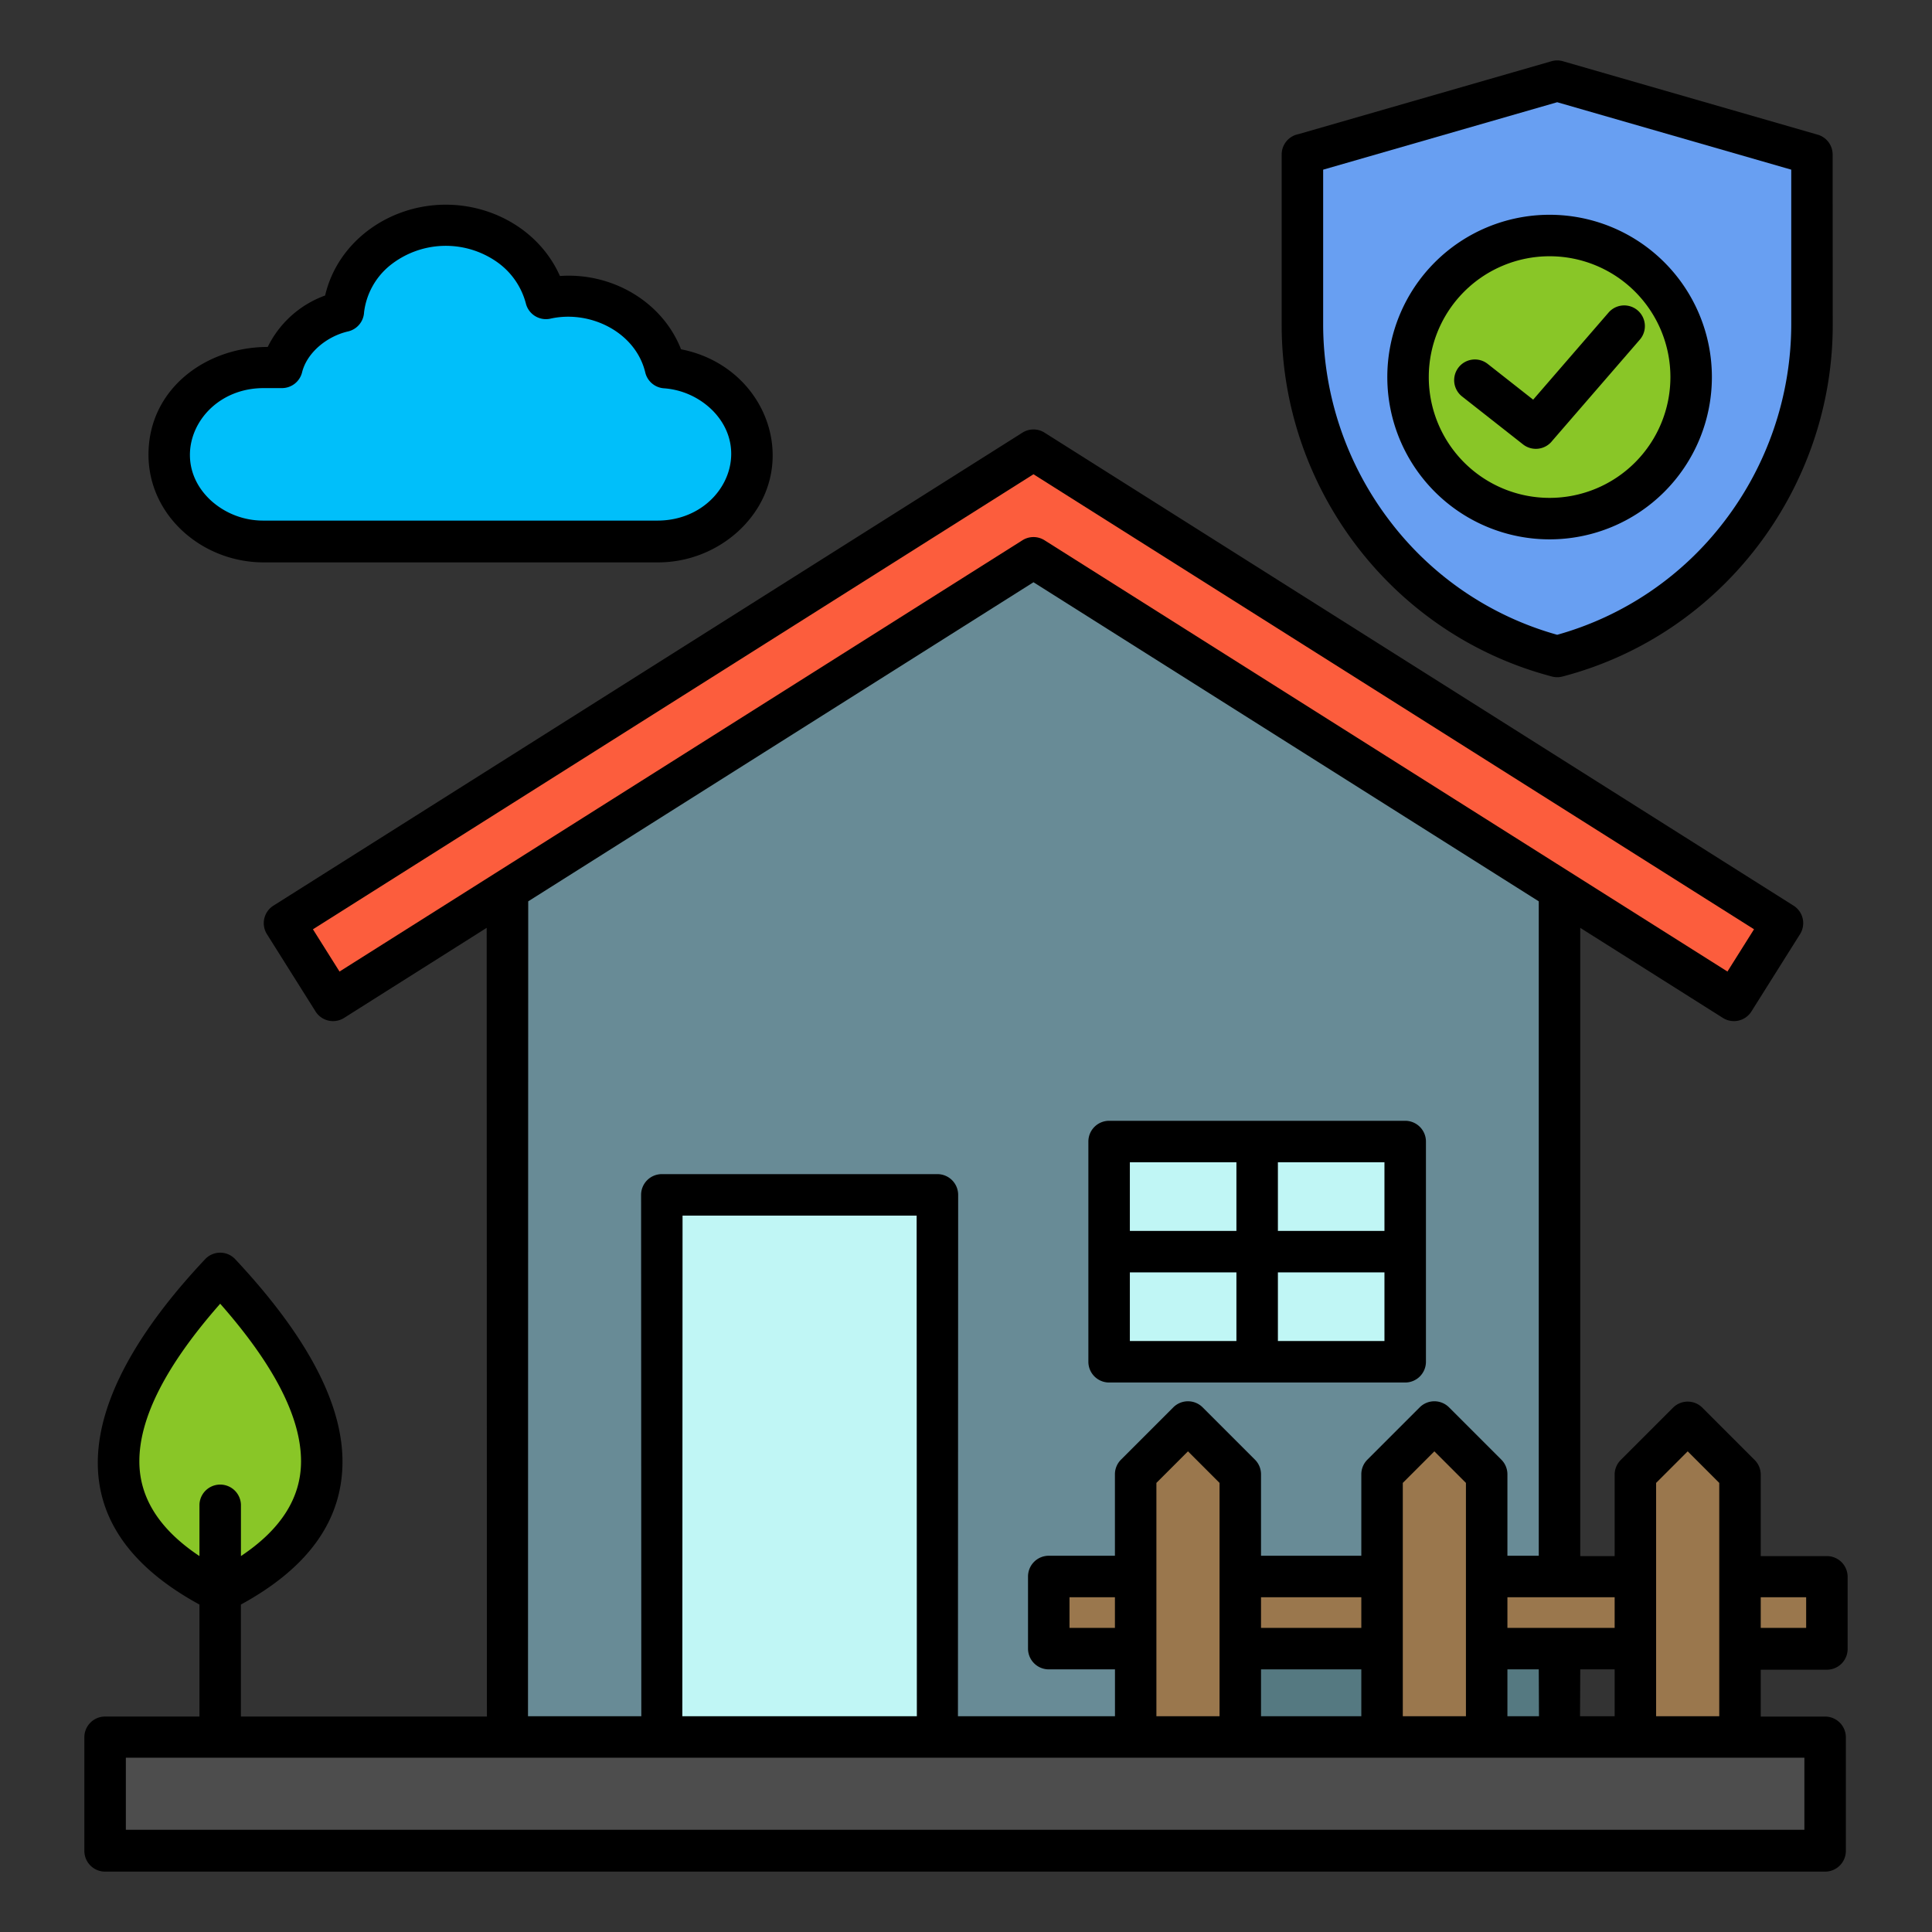 <svg id="Layer_1" viewBox="0 0 512 512" xmlns="http://www.w3.org/2000/svg" data-name="Layer 1"><rect x="0" y="0" width="512" height="512" fill="#333333" stroke="none"/><path d="m418.781 412.379h9.119v-21.579a5.478 5.478 0 0 1 1.66-3.935l13.814-13.814a5.5 5.5 0 0 1 7.771 0l13.855 13.859a5.478 5.478 0 0 1 1.61 3.886v21.583h17.532a5.5 5.5 0 0 1 5.5 5.5v19.111a5.5 5.5 0 0 1 -5.5 5.5h-17.528v12.419h17.058a5.5 5.5 0 0 1 5.5 5.5v30.091a5.5 5.5 0 0 1 -5.5 5.5h-455.818a5.5 5.5 0 0 1 -5.5-5.5v-30.1a5.5 5.5 0 0 1 5.5-5.5h25v-29.68c-42.088-22.941-29.583-58.5 1.5-91.513a5.466 5.466 0 0 1 8.031.047q28.377 30.355 28.377 53.586 0 23.209-26.918 37.88v29.68h65.192l-.058-209.016-37.799 23.88a5.481 5.481 0 0 1 -7.557-1.718l-12.879-20.482a5.481 5.481 0 0 1 1.718-7.557l198.4-125.287a5.48 5.48 0 0 1 5.947-.068l198.5 125.355a5.48 5.48 0 0 1 1.717 7.557l-12.879 20.482a5.48 5.48 0 0 1 -7.557 1.718l-37.806-23.875v166.49zm-300.65-358.135c-14.982 0-28.635 9.725-31.97 24.067a27.274 27.274 0 0 0 -15.211 13.634c-16.448 0-31.6 11.186-31.6 28.547 0 16.173 14.254 28.546 30.529 28.546h104.352a31.567 31.567 0 0 0 21.394-8.231c17.579-16.186 8.319-43.624-15.143-48.246-4.958-12.658-18.333-20.4-32.094-19.417-5.152-11.638-17.27-18.9-30.257-18.9zm293.049 125.015a5.453 5.453 0 0 0 2.868.032c42.59-11.106 71.645-50.173 71.645-93.144l-.025-45.2a5.473 5.473 0 0 0 -3.969-5.26l-67.444-19.441a5.443 5.443 0 0 0 -3.084-.022l-67.015 19.313a5.5 5.5 0 0 0 -4.5 5.406v45.2c0 42.948 28.936 81.879 71.524 93.112zm16.72 263.141h-9.115l-.058 12.419h9.173z" fill-rule="evenodd"/><path d="m334.184 412.293h26.579v-21.583a5.478 5.478 0 0 1 1.66-3.935l13.814-13.814a5.5 5.5 0 0 1 7.771 0l13.863 13.863a5.478 5.478 0 0 1 1.61 3.886v21.583h8.307v-173.432l-133.905-84.561-133.9 84.562-.058 215.958h30.028l-.058-138.165a5.5 5.5 0 0 1 5.5-5.5h73.027a5.5 5.5 0 0 1 5.5 5.5l-.057 138.165h41.613v-12.42h-17.543a5.5 5.5 0 0 1 -5.5-5.5v-19.111a5.5 5.5 0 0 1 5.5-5.5h17.531v-21.579a5.478 5.478 0 0 1 1.66-3.935l13.814-13.814a5.5 5.5 0 0 1 7.771 0l13.863 13.863a5.477 5.477 0 0 1 1.609 3.886v21.583zm-40.254-115.271h78.46a5.5 5.5 0 0 1 5.5 5.5v58.358a5.5 5.5 0 0 1 -5.5 5.5h-78.46a5.5 5.5 0 0 1 -5.5-5.5v-58.361a5.5 5.5 0 0 1 5.5-5.497z" fill="#688b96" fill-rule="evenodd"/><path d="m334.184 423.286h26.579v8.122h-26.579z" fill="#9a774d"/><path d="m427.9 423.286h-28.419v8.121h28.419z" fill="#9a774d" fill-rule="evenodd"/><path d="m466.614 423.286h12.035v8.122h-12.035z" fill="#9a774d"/><path d="m407.788 442.4h-8.307l.001 12.419h8.364z" fill="#557981" fill-rule="evenodd"/><path d="m334.184 442.4h26.579v12.419h-26.579z" fill="#557981"/><path d="m283.431 423.286h12.035v8.122h-12.035z" fill="#9a774d"/><g fill-rule="evenodd"><path d="m368.51 138.32a84.16 84.16 0 0 0 44.164 29.905 84.163 84.163 0 0 0 44.165-29.9 86.071 86.071 0 0 0 17.861-52.264v-41.1l-62.026-17.87-62.025 17.875v41.1a86.071 86.071 0 0 0 17.861 52.254zm-.859-38.395a43.008 43.008 0 1 1 43.008 43.009 43.011 43.011 0 0 1 -43.008-43.009z" fill="#689ff2"/><path d="m131.831 69.516a23.632 23.632 0 0 0 -28.55.887 18.935 18.935 0 0 0 -6.8 12.355 5.486 5.486 0 0 1 -4.255 5.077c-5.472 1.255-10.762 5.465-12.143 10.716a5.5 5.5 0 0 1 -5.366 4.3h-4.839c-17.068 0-26.109 18.614-13.965 29.8a20.579 20.579 0 0 0 13.965 5.311h104.353c16.695 0 25.871-17.907 14.528-29.263a20.355 20.355 0 0 0 -12.845-5.8 5.476 5.476 0 0 1 -4.914-4.199c-2.545-10.642-14.549-16.593-25.067-14.267a5.487 5.487 0 0 1 -6.573-4.012 19.481 19.481 0 0 0 -7.529-10.905z" fill="#00bffa"/><path d="m273.883 125.684-190.952 120.587 7.045 11.2 180.987-114.3a5.483 5.483 0 0 1 5.948.068l180.88 114.227 7.044-11.2z" fill="#fc5d3d"/><path d="m58.354 345.5q-21.42 24.33-21.422 41.764 0 14.5 15.926 25.114v-13.644a5.5 5.5 0 0 1 10.993 0v13.639q15.926-10.617 15.926-25.114 0-17.434-21.423-41.759z" fill="#89c627"/><path d="m180.825 454.819h62.151l-.058-132.669h-62.035z" fill="#c0f6f5"/><path d="m306.459 454.819h16.733v-61.834l-8.367-8.367-8.366 8.367z" fill="#9a774d"/><path d="m371.756 454.819h16.733v-61.834l-8.367-8.367-8.366 8.367z" fill="#9a774d"/><path d="m438.889 454.819h16.733v-61.834l-8.367-8.367-8.366 8.367z" fill="#9a774d"/><path d="m478.177 465.811h-444.826v19.1h444.826z" fill="#4d4d4d"/></g><path d="m299.426 308.015h28.237v18.188h-28.237z" fill="#c0f6f5"/><path d="m338.656 308.015h28.238v18.188h-28.238z" fill="#c0f6f5"/><path d="m338.656 337.195h28.238v18.188h-28.238z" fill="#c0f6f5"/><path d="m299.426 337.195h28.237v18.188h-28.237z" fill="#c0f6f5"/><path d="m387.465 105.068a5.489 5.489 0 1 1 6.785-8.631l12.055 9.479 20.01-23.116a5.48 5.48 0 0 1 8.288 7.171l-23.234 26.839a5.5 5.5 0 0 1 -7.741.967zm.555-27.782a32.017 32.017 0 1 0 45.278 0 32.019 32.019 0 0 0 -45.278 0z" fill="#89c627" fill-rule="evenodd"/></svg>